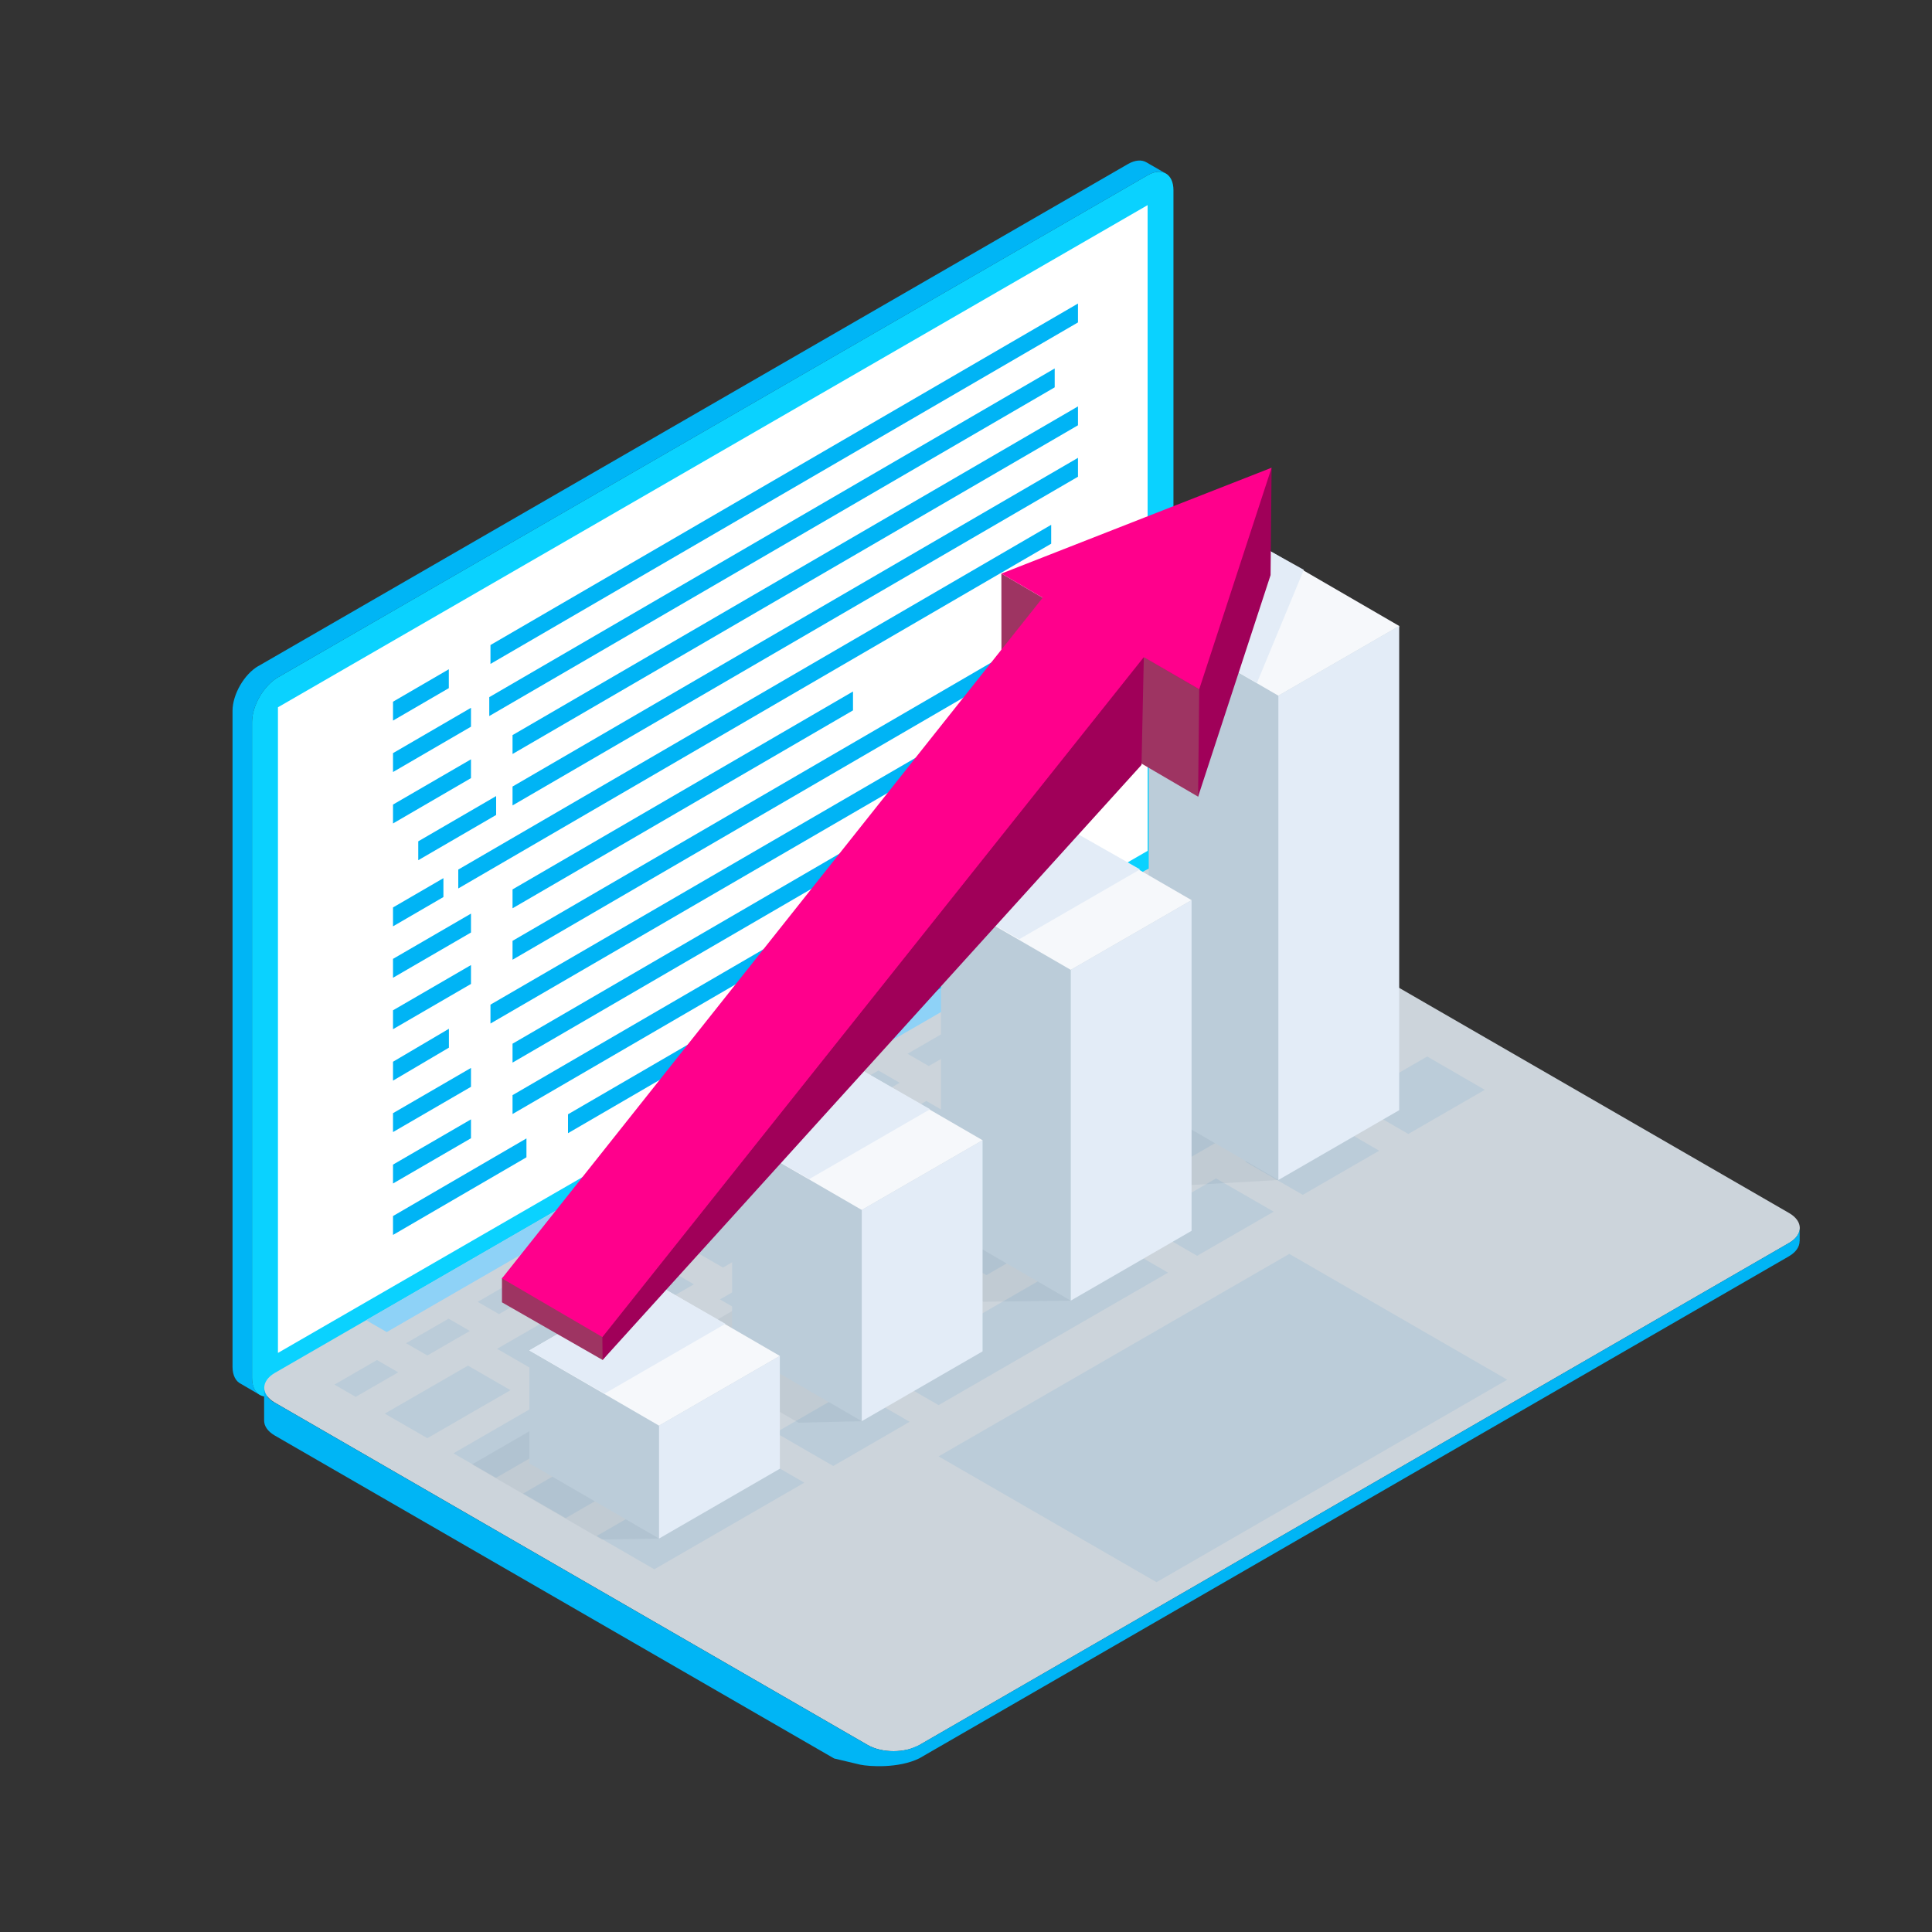 <?xml version="1.0" encoding="UTF-8"?> <svg xmlns="http://www.w3.org/2000/svg" viewBox="0 0 225 225"><rect x="0" y="0" width="225" height="225" fill="#333333" stroke="none"/><defs><style> .cls-1 { fill: #ccd4db; } .cls-2 { fill: #9e3462; } .cls-3 { fill: #a00059; } .cls-4 { fill: #1a3d59; opacity: .06; } .cls-5 { fill: #bbccd9; } .cls-6 { isolation: isolate; } .cls-7 { fill: #ff008c; } .cls-8 { fill: #fff; } .cls-9 { fill: #0ad2ff; } .cls-10 { fill: #8ed2f7; } .cls-11, .cls-12 { fill: #e3ecf7; } .cls-13 { fill: #00b4f5; } .cls-14 { fill: #f6f8fb; } .cls-15 { fill: #00b5f5; } .cls-12 { mix-blend-mode: multiply; } </style></defs><g class="cls-6"><g id="Ebene_2" data-name="Ebene 2"><g id="chart"><g><g><path class="cls-9" d="M29.35,160.5c0,1.91,1.36,2.7,3.02,1.74l101.28-58.47c1.66-.96,3.01-3.31,3.01-5.22V22.15c0-1.91-1.36-2.7-3.01-1.74l-101.28,58.47c-1.66.96-3.02,3.31-3.02,5.22v76.39Z"></path><path class="cls-15" d="M30.09,77.57l101.28-58.47c.84-.48,1.6-.52,2.15-.19h0s2.17,1.25,2.17,1.25h0c-.54-.26-1.25-.2-2.03.25l-101.28,58.47c-1.66.96-3.02,3.31-3.02,5.22v76.39c0,.95.34,1.62.87,1.94h0s-2.16-1.26-2.16-1.26h0c-.61-.29-.99-.98-.99-2v-76.39c0-1.91,1.36-4.26,3.01-5.22Z"></path><polygon class="cls-8" points="32.37 157.56 133.65 99.09 133.65 23.89 32.37 82.37 32.37 157.56"></polygon></g><g><path class="cls-1" d="M101.05,203.22c1.66.96,4.37.96,6.03,0l101.28-58.47c1.66-.96,1.66-2.52,0-3.48l-69.03-39.86c-1.66-.96-4.37-.96-6.03,0l-101.28,58.47c-1.66.96-1.66,2.52,0,3.48l69.03,39.86Z"></path><g><g><polygon class="cls-5" points="133.19 109.7 138.14 106.84 135.67 105.41 130.71 108.27 133.19 109.7"></polygon><polygon class="cls-5" points="124.85 114.51 129.8 111.65 127.32 110.22 122.37 113.08 124.85 114.51"></polygon><polygon class="cls-5" points="116.51 119.33 121.46 116.47 118.98 115.04 114.03 117.9 116.51 119.33"></polygon><polygon class="cls-5" points="108.16 124.15 113.12 121.29 110.64 119.86 105.69 122.72 108.16 124.15"></polygon><polygon class="cls-5" points="99.82 128.96 104.77 126.1 102.3 124.67 97.34 127.53 99.82 128.96"></polygon><polygon class="cls-5" points="91.48 133.78 96.43 130.92 93.96 129.49 89 132.35 91.48 133.78"></polygon><polygon class="cls-5" points="83.14 138.6 88.09 135.74 85.61 134.31 80.66 137.17 83.14 138.6"></polygon><polygon class="cls-5" points="74.79 143.41 79.75 140.55 77.27 139.12 72.32 141.98 74.79 143.41"></polygon><polygon class="cls-5" points="66.45 148.23 71.4 145.37 68.93 143.94 63.97 146.8 66.45 148.23"></polygon><polygon class="cls-5" points="58.11 153.04 63.06 150.18 60.59 148.75 55.63 151.61 58.11 153.04"></polygon><polygon class="cls-5" points="49.77 157.86 54.72 155 52.24 153.57 47.29 156.43 49.77 157.86"></polygon><polygon class="cls-5" points="41.42 162.68 46.38 159.82 43.9 158.39 38.95 161.25 41.42 162.68"></polygon></g><polygon class="cls-5" points="137.58 116.79 146.49 111.65 141.53 108.79 132.63 113.94 137.58 116.79"></polygon><polygon class="cls-5" points="142.19 123.37 154.48 116.27 149.53 113.41 137.23 120.51 142.19 123.37"></polygon><polygon class="cls-5" points="147.14 130.14 162.82 121.09 157.87 118.23 142.19 127.28 147.14 130.14"></polygon><polygon class="cls-5" points="164.01 132.06 172.92 126.92 166.21 123.04 157.31 128.18 164.01 132.06"></polygon><polygon class="cls-5" points="151.72 139.15 160.62 134.01 153.92 130.14 145.01 135.28 151.72 139.15"></polygon><polygon class="cls-5" points="139.42 146.25 148.33 141.11 141.62 137.24 132.72 142.38 139.42 146.25"></polygon><polygon class="cls-5" points="97.04 170.73 105.94 165.58 99.23 161.71 90.33 166.85 97.04 170.73"></polygon><polygon class="cls-5" points="76.2 182.76 93.67 172.67 86.96 168.8 69.49 178.88 76.2 182.76"></polygon><polygon class="cls-5" points="109.31 163.64 136.03 148.21 129.33 144.34 102.6 159.77 109.31 163.64"></polygon><polygon class="cls-5" points="126.9 122.96 134.19 118.75 129.24 115.89 121.95 120.1 126.9 122.96"></polygon><polygon class="cls-5" points="131.51 129.53 138.8 125.32 133.85 122.46 126.56 126.67 131.51 129.53"></polygon><polygon class="cls-5" points="136.24 136.17 143.52 131.97 138.57 129.11 131.28 133.31 136.24 136.17"></polygon><polygon class="cls-5" points="125.56 142.34 132.85 138.13 127.89 135.27 120.61 139.48 125.56 142.34"></polygon><polygon class="cls-5" points="114.88 148.5 122.17 144.29 117.22 141.43 109.93 145.64 114.88 148.5"></polygon><polygon class="cls-5" points="104.2 154.67 111.49 150.46 106.54 147.6 99.25 151.81 104.2 154.67"></polygon><polygon class="cls-5" points="93.53 160.83 100.82 156.62 95.86 153.76 88.58 157.97 93.53 160.83"></polygon><polygon class="cls-5" points="82.85 166.99 90.14 162.79 85.19 159.93 77.9 164.13 82.85 166.99"></polygon><polygon class="cls-5" points="65.88 176.8 79.46 168.95 74.51 166.09 60.92 173.94 65.88 176.8"></polygon><polygon class="cls-5" points="120.83 135.7 128.12 131.49 123.17 128.63 115.88 132.84 120.83 135.7"></polygon><polygon class="cls-5" points="110.16 141.86 117.44 137.65 112.49 134.79 105.2 139 110.16 141.86"></polygon><polygon class="cls-5" points="99.48 148.02 106.77 143.82 101.81 140.96 94.53 145.16 99.48 148.02"></polygon><polygon class="cls-5" points="88.8 154.19 96.09 149.98 91.14 147.12 83.85 151.33 88.8 154.19"></polygon><polygon class="cls-5" points="78.13 160.35 85.41 156.15 80.46 153.29 73.17 157.49 78.13 160.35"></polygon><polygon class="cls-5" points="57.76 172.11 74.74 162.31 69.78 159.45 52.81 169.25 57.76 172.11"></polygon><polygon class="cls-5" points="116.23 129.12 123.51 124.92 118.56 122.06 111.27 126.26 116.23 129.12"></polygon><polygon class="cls-5" points="105.55 135.29 112.84 131.08 107.88 128.22 100.6 132.43 105.55 135.29"></polygon><polygon class="cls-5" points="94.87 141.45 102.16 137.24 97.21 134.39 89.92 138.59 94.87 141.45"></polygon><polygon class="cls-5" points="84.2 147.62 91.48 143.41 86.53 140.55 79.24 144.76 84.2 147.62"></polygon><polygon class="cls-5" points="73.52 153.78 80.81 149.57 75.85 146.71 68.57 150.92 73.52 153.78"></polygon><polygon class="cls-5" points="62.84 159.94 70.13 155.74 65.18 152.88 57.89 157.08 62.84 159.94"></polygon><polygon class="cls-5" points="49.77 167.49 59.45 161.9 54.5 159.04 44.81 164.63 49.77 167.49"></polygon></g><polygon class="cls-10" points="45.04 155.13 125.08 108.92 122.67 107.54 42.64 153.75 45.04 155.13"></polygon><polygon class="cls-5" points="109.31 169.61 150.15 146.03 175.53 160.68 134.69 184.26 109.31 169.61"></polygon><path class="cls-15" d="M32.01,163.36l69.03,39.86c1.32.76,3.3.92,4.89.47.01,0,.99-.38,1.14-.47l101.28-58.47c.12-.07.22-.14.32-.21,0,0,0,0,.02-.01h0s.05-.04.07-.06c.06-.05.12-.09.17-.14.03-.02.05-.05.08-.07.06-.06.12-.13.17-.19,0,0,.01-.02.02-.02,0,0,0-.01.01-.02.06-.08.11-.15.16-.23.14-.23.21-.48.22-.72h0v1.46h-.01c0,.64-.4,1.27-1.23,1.76l-101.28,58.47c-2.42,1.2-5.87.96-6.9.74-1.03-.23-1.95-.48-3.03-.72l-65.14-37.61c-.84-.49-1.25-1.12-1.24-1.76v-3.77c0,.62.42,1.25,1.24,1.72Z"></path></g><g><polygon class="cls-13" points="52.27 80.14 45.77 83.92 45.77 81.72 52.27 77.94 52.27 80.14"></polygon><polygon class="cls-13" points="125.54 37.55 57.12 77.32 57.12 75.12 125.54 35.35 125.54 37.55"></polygon><polygon class="cls-13" points="54.85 84.63 45.77 89.91 45.77 87.71 54.85 82.43 54.85 84.63"></polygon><polygon class="cls-13" points="122.83 45.11 56.98 83.39 56.98 81.19 122.83 42.91 122.83 45.11"></polygon><polygon class="cls-13" points="54.85 90.62 45.77 95.9 45.77 93.7 54.85 88.43 54.85 90.62"></polygon><polygon class="cls-13" points="125.54 49.53 59.69 87.81 59.69 85.61 125.54 47.33 125.54 49.53"></polygon><polygon class="cls-13" points="57.78 94.91 48.71 100.18 48.71 97.98 57.78 92.71 57.78 94.91"></polygon><polygon class="cls-13" points="125.54 55.52 59.69 93.8 59.69 91.6 125.54 53.32 125.54 55.52"></polygon><polygon class="cls-13" points="51.64 104.47 45.77 107.88 45.77 105.68 51.64 102.27 51.64 104.47"></polygon><polygon class="cls-13" points="122.42 63.32 53.37 103.47 53.37 101.27 122.42 61.12 122.42 63.32"></polygon><polygon class="cls-13" points="54.85 108.6 45.77 113.87 45.77 111.67 54.85 106.4 54.85 108.6"></polygon><polygon class="cls-13" points="99.34 82.73 59.69 105.78 59.69 103.58 99.34 80.53 99.34 82.73"></polygon><polygon class="cls-13" points="54.85 114.59 45.77 119.86 45.77 117.66 54.85 112.39 54.85 114.59"></polygon><polygon class="cls-13" points="125.54 73.49 59.69 111.77 59.69 109.57 125.54 71.29 125.54 73.49"></polygon><polygon class="cls-13" points="52.28 122.01 45.77 125.85 45.77 123.65 52.28 119.81 52.28 122.01"></polygon><polygon class="cls-13" points="114.87 85.67 57.12 119.2 57.12 117 114.87 83.47 114.87 85.67"></polygon><polygon class="cls-13" points="54.85 126.57 45.77 131.84 45.77 129.64 54.85 124.37 54.85 126.57"></polygon><polygon class="cls-13" points="125.54 85.47 59.69 123.75 59.69 121.55 125.54 83.27 125.54 85.47"></polygon><polygon class="cls-13" points="54.85 132.56 45.77 137.83 45.77 135.63 54.85 130.36 54.85 132.56"></polygon><polygon class="cls-13" points="118.52 95.54 59.69 129.74 59.69 127.54 118.52 93.34 118.52 95.54"></polygon><polygon class="cls-13" points="61.31 134.78 45.77 143.82 45.77 141.62 61.31 132.58 61.31 134.78"></polygon><polygon class="cls-13" points="103.14 110.47 66.15 131.97 66.15 129.77 103.14 108.27 103.14 110.47"></polygon></g></g><g><g><g><polygon class="cls-4" points="148.88 137.42 136.74 121.18 122.67 129.3 137.77 138.06 148.88 137.42"></polygon><polygon class="cls-5" points="148.88 137.42 133.78 128.66 133.78 72.26 162.95 72.9 148.88 137.42"></polygon><polygon class="cls-11" points="162.95 72.9 148.88 81.02 148.88 137.42 162.95 129.29 162.95 72.9"></polygon><polygon class="cls-14" points="162.95 72.9 147.85 64.14 133.78 72.26 148.88 81.02 162.95 72.9"></polygon><polygon class="cls-12" points="151.84 66.36 147.85 64.14 133.78 72.26 146.38 79.54 151.84 66.36"></polygon></g><g><polygon class="cls-4" points="124.7 151.47 113.48 134.72 99.42 142.84 114.52 151.6 124.7 151.47"></polygon><polygon class="cls-5" points="124.7 151.47 109.59 142.71 109.59 104.2 138.77 104.83 124.7 151.47"></polygon><polygon class="cls-11" points="138.77 104.83 124.7 112.95 124.7 151.47 138.77 143.34 138.77 104.83"></polygon><polygon class="cls-14" points="138.77 104.83 123.66 96.08 109.59 104.2 124.7 112.95 138.77 104.83"></polygon><polygon class="cls-12" points="132.77 101.25 123.66 96.08 109.59 104.2 118.7 109.38 132.77 101.25"></polygon></g><g><polygon class="cls-4" points="100.36 165.51 91.97 148.81 77.9 156.94 93 165.69 100.36 165.51"></polygon><polygon class="cls-5" points="100.36 165.51 85.26 156.75 85.26 132.16 114.43 132.79 100.36 165.51"></polygon><polygon class="cls-11" points="114.43 132.79 100.36 140.91 100.36 165.51 114.43 157.38 114.43 132.79"></polygon><polygon class="cls-14" points="114.43 132.79 99.33 124.04 85.26 132.16 100.36 140.91 114.43 132.79"></polygon><polygon class="cls-12" points="108.32 129.18 99.33 124.04 85.26 132.16 94.25 137.31 108.32 129.18"></polygon></g><g><polygon class="cls-4" points="76.75 179.18 69.05 162.41 54.98 170.54 70.08 179.29 76.75 179.18"></polygon><polygon class="cls-5" points="76.75 179.18 61.65 170.42 61.65 157.27 90.82 157.91 76.75 179.18"></polygon><polygon class="cls-11" points="90.82 157.91 76.75 166.03 76.75 179.18 90.82 171.05 90.82 157.91"></polygon><polygon class="cls-14" points="90.82 157.91 75.72 149.15 61.65 157.27 76.75 166.03 90.82 157.91"></polygon><polygon class="cls-12" points="84.48 154.17 75.72 149.15 61.65 157.27 70.41 162.3 84.48 154.17"></polygon></g></g><g><g><polygon class="cls-3" points="139.53 92.78 147.97 66.98 148.09 54.47 133.21 76.45 139.53 92.78"></polygon><polygon class="cls-2" points="139.66 80.27 116.62 66.8 116.63 79.39 139.53 92.78 139.66 80.27"></polygon></g><polygon class="cls-2" points="58.46 148.88 58.46 151.67 70.18 158.38 133.21 76.45 58.46 148.88"></polygon><polygon class="cls-3" points="133.21 76.45 132.94 89.08 70.18 158.38 70.15 155.71 133.21 76.45"></polygon><polygon class="cls-7" points="148.09 54.47 116.62 66.8 121.43 69.61 58.46 148.88 70.15 155.71 133.21 76.53 139.66 80.27 148.09 54.47"></polygon></g></g></g></g></g></svg> 